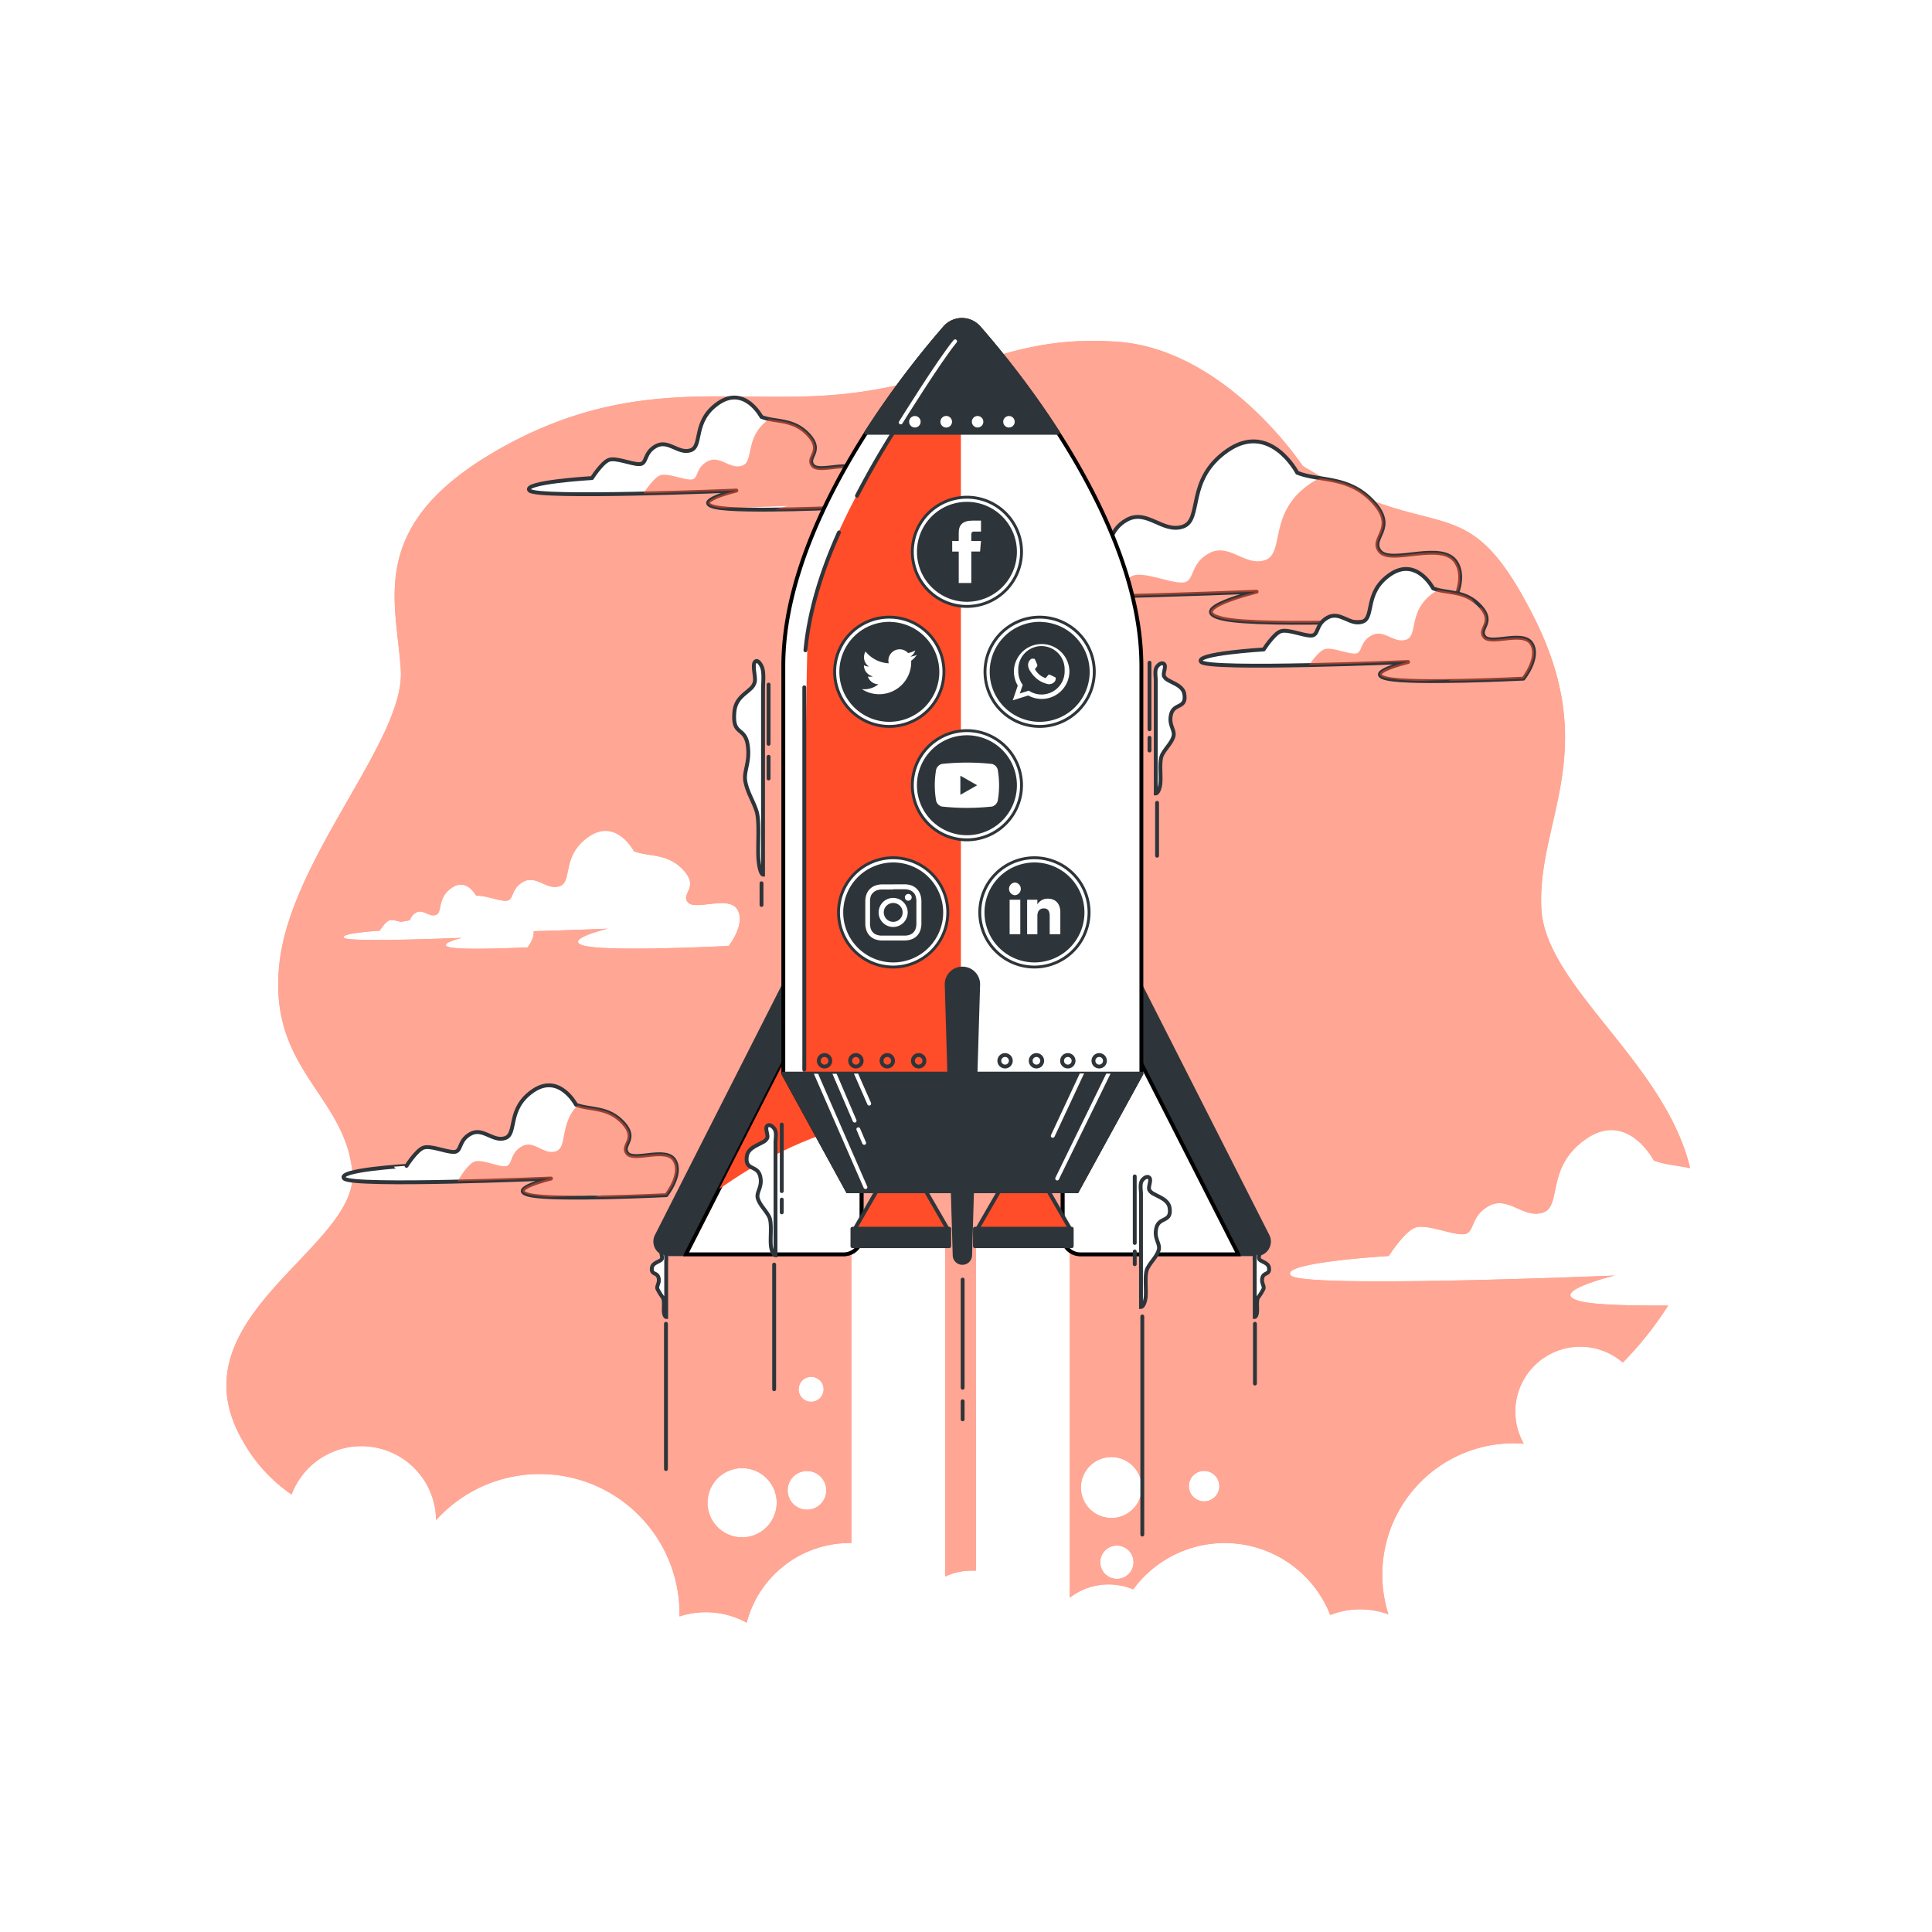 <svg class="animated" id="freepik_stories-social-growth" xmlns="http://www.w3.org/2000/svg" viewBox="0 0 500 500" version="1.1" xmlns:xlink="http://www.w3.org/1999/xlink"><style>svg#freepik_stories-social-growth:not(.animated) .animable {opacity: 0;}svg#freepik_stories-social-growth.animated #freepik--space-ship--inject-1--inject-62 {animation: 1.5s Infinite  linear floating;animation-delay: 0s;}            @keyframes floating {                0% {                    opacity: 1;                    transform: translateY(0px);                }                50% {                    transform: translateY(-10px);                }                100% {                    opacity: 1;                    transform: translateY(0px);                }            }        </style><g id="freepik--background-simple--inject-1--inject-62" class="animable" style="transform-origin: 248.007px 254.09px;"><path d="M409.44,336.86c-10.12-2.25,8.43-6.75,8.43-6.75s-80.38,3.37-83.75,0,25.29-5.06,25.29-5.06,3.94-6.18,6.75-7.3,9,1.68,12.36,1.68,1.69-4.49,6.75-7.3,9,3.37,14.05,1.68.56-11.8,11.24-19.11S428,300.32,428,300.32c2.83,1.13,6.09,1.27,9.41,2-6.6-27.53-37.59-47.06-38.52-67.33-1.05-22.69,15.7-40.66-2.1-75.65s-24.07-17-59.65-38.76c0,0-19.89-30.26-48.15-32.15s-38.72,9.45-68,13.23S165.48,96,129.89,115.83s-27.21,39.71-26.16,57.68-28.26,48.22-31.4,75.64,16.74,34,18.84,53.9-47.1,37.82-28.26,70a40.82,40.82,0,0,0,12.55,13.73,19.32,19.32,0,0,1,37.4,6.61,36.17,36.17,0,0,1,63,24.21c0,.24,0,.49,0,.73a22,22,0,0,1,6.82-1.09,21.77,21.77,0,0,1,10.56,2.72,27.58,27.58,0,0,1,26.68-20.63h.42v-81.1h24.29V408a16,16,0,0,1,6.81-1.52c.38,0,.76,0,1.13,0V318.21h24.29v95.26a16.46,16.46,0,0,1,16.41-2.14,29.36,29.36,0,0,1,51,6.63,21.2,21.2,0,0,1,7.75-1.47,21.51,21.51,0,0,1,7.3,1.3,34,34,0,0,1,32.45-44.27c.87,0,1.73.05,2.58.11a16.81,16.81,0,0,1,25.63-21,89.07,89.07,0,0,0,11.73-14.75C422.21,337.92,413.29,337.71,409.44,336.86Zm-257.82-92c-6.79-1.51,5.65-4.52,5.65-4.52s-8.65.36-19.17.65c.24,1.93-1.55,4.18-1.55,4.18s-16.38.82-20.07,0,3.07-2.46,3.07-2.46-29.29,1.23-30.52,0,9.22-1.84,9.22-1.84,1.43-2.25,2.46-2.66c.7-.29,2,.11,3.12.38.68-.15,1.44-.29,2.25-.42a3.53,3.53,0,0,1,1.59-2c1.85-1,3.28,1.23,5.12.61s.21-4.3,4.1-7,6.35,2.05,6.35,2.05l.08,0c2.08-.18,5.55,1.29,7.56,1.29,2.26,0,1.13-3,4.52-4.9s6,2.26,9.43,1.13.38-7.92,7.54-12.82,11.69,3.77,11.69,3.77c3.77,1.51,8.67.38,12.82,4.9s-.75,6,1.13,8.3,10.56-1.89,12.82,1.89-2.26,9.42-2.26,9.42S158.4,246.34,151.62,244.83Zm40.39,153a8.95,8.95,0,1,1,9-8.95A9,9,0,0,1,192,397.87Zm17.91-41.54a3.23,3.23,0,1,1-3.23,3.23A3.23,3.23,0,0,1,209.92,356.33Zm-1.08,34.38a5,5,0,1,1,5-5A5,5,0,0,1,208.84,390.71Zm80.21,17.9a4.3,4.3,0,1,1,4.3-4.29A4.29,4.29,0,0,1,289.05,408.61Zm-1.43-15.75A7.88,7.88,0,1,1,295.5,385,7.88,7.88,0,0,1,287.62,392.86Zm24-4.3a3.94,3.94,0,1,1,3.94-3.94A3.93,3.93,0,0,1,311.61,388.56Z" style="fill: #FF4C29; transform-origin: 248.007px 254.09px;" id="el6ghnkzfcwmt" class="animable"></path><g id="elczcvci185t"><path d="M409.44,336.86c-10.12-2.25,8.43-6.75,8.43-6.75s-80.38,3.37-83.75,0,25.29-5.06,25.29-5.06,3.94-6.18,6.75-7.3,9,1.68,12.36,1.68,1.69-4.49,6.75-7.3,9,3.37,14.05,1.68.56-11.8,11.24-19.11S428,300.32,428,300.32c2.83,1.13,6.09,1.27,9.41,2-6.6-27.53-37.59-47.06-38.52-67.33-1.05-22.69,15.7-40.66-2.1-75.65s-24.07-17-59.65-38.76c0,0-19.89-30.26-48.15-32.15s-38.72,9.45-68,13.23S165.48,96,129.89,115.83s-27.21,39.71-26.16,57.68-28.26,48.22-31.4,75.64,16.74,34,18.84,53.9-47.1,37.82-28.26,70a40.82,40.82,0,0,0,12.55,13.73,19.32,19.32,0,0,1,37.4,6.61,36.17,36.17,0,0,1,63,24.21c0,.24,0,.49,0,.73a22,22,0,0,1,6.82-1.09,21.77,21.77,0,0,1,10.56,2.72,27.58,27.58,0,0,1,26.68-20.63h.42v-81.1h24.29V408a16,16,0,0,1,6.81-1.52c.38,0,.76,0,1.13,0V318.21h24.29v95.26a16.46,16.46,0,0,1,16.41-2.14,29.36,29.36,0,0,1,51,6.63,21.2,21.2,0,0,1,7.75-1.47,21.51,21.51,0,0,1,7.3,1.3,34,34,0,0,1,32.45-44.27c.87,0,1.73.05,2.58.11a16.81,16.81,0,0,1,25.63-21,89.07,89.07,0,0,0,11.73-14.75C422.21,337.92,413.29,337.71,409.44,336.86Zm-257.82-92c-6.79-1.51,5.65-4.52,5.65-4.52s-8.65.36-19.17.65c.24,1.93-1.55,4.18-1.55,4.18s-16.38.82-20.07,0,3.07-2.46,3.07-2.46-29.29,1.23-30.52,0,9.22-1.84,9.22-1.84,1.43-2.25,2.46-2.66c.7-.29,2,.11,3.12.38.68-.15,1.44-.29,2.25-.42a3.53,3.53,0,0,1,1.59-2c1.85-1,3.28,1.23,5.12.61s.21-4.3,4.1-7,6.35,2.05,6.35,2.05l.08,0c2.08-.18,5.55,1.29,7.56,1.29,2.26,0,1.13-3,4.52-4.9s6,2.26,9.43,1.13.38-7.92,7.54-12.82,11.69,3.77,11.69,3.77c3.77,1.51,8.67.38,12.82,4.9s-.75,6,1.13,8.3,10.56-1.89,12.82,1.89-2.26,9.42-2.26,9.42S158.4,246.34,151.62,244.83Zm40.39,153a8.95,8.95,0,1,1,9-8.95A9,9,0,0,1,192,397.87Zm17.91-41.54a3.23,3.23,0,1,1-3.23,3.23A3.23,3.23,0,0,1,209.92,356.33Zm-1.08,34.38a5,5,0,1,1,5-5A5,5,0,0,1,208.84,390.71Zm80.21,17.9a4.3,4.3,0,1,1,4.3-4.29A4.29,4.29,0,0,1,289.05,408.61Zm-1.43-15.75A7.88,7.88,0,1,1,295.5,385,7.88,7.88,0,0,1,287.62,392.86Zm24-4.3a3.94,3.94,0,1,1,3.94-3.94A3.93,3.93,0,0,1,311.61,388.56Z" style="fill: rgb(255, 255, 255); opacity: 0.5; transform-origin: 248.007px 254.09px;" class="animable" id="els1dvc6fbt1s"></path></g></g><g id="freepik--Clouds--inject-1--inject-62" class="animable" style="transform-origin: 242.952px 206.415px;"><path d="M335.73,122.35s-7-13.36-18-5.81-6.39,18-11.61,19.75-9.29-4.65-14.52-1.75-3.49,7.55-7,7.55-9.87-2.9-12.78-1.74-7,7.55-7,7.55-29.61,1.74-26.13,5.23,86.53,0,86.53,0-19.16,4.64-8.71,7,56.92,0,56.92,0,7-8.71,3.48-14.52-16.84.58-19.75-2.9,4.65-5.81-1.74-12.78S341.53,124.67,335.73,122.35Z" style="fill: rgb(255, 255, 255); stroke: rgb(46, 53, 58); stroke-linecap: round; stroke-linejoin: round; transform-origin: 308.153px 137.704px;" id="el8u0iig9zu7d" class="animable"></path><g id="el763p503o3sm"><path d="M377.9,150.08a2.77,2.77,0,0,1,0-1.11,7.13,7.13,0,0,0-1-3.39c-3.48-5.81-16.84.58-19.75-2.9s4.65-5.81-1.74-12.78c-4.35-4.75-9.23-5.45-13.74-6.15a14.84,14.84,0,0,0-2.67,1.46c-11,7.55-6.39,18-11.62,19.74s-9.29-4.64-14.52-1.74-3.48,7.55-7,7.55-9.87-2.9-12.77-1.74c-1.77.71-4,3.36-5.42,5.32,19.56-.46,37.51-1.21,37.51-1.21s-19.16,4.64-8.71,7,56.92,0,56.92,0S377.51,155.05,377.9,150.08Z" style="fill: #FF4C29; opacity: 0.51; mix-blend-mode: multiply; transform-origin: 332.785px 142.464px;" class="animable" id="eli9jok7wslwr"></path></g><path d="M149.07,285.9s-4.31-8.26-11.14-3.59-4,11.14-7.19,12.22-5.75-2.88-9-1.08-2.16,4.67-4.31,4.67-6.11-1.79-7.91-1.08-4.31,4.68-4.31,4.68S86.9,302.79,89.06,305s53.54,0,53.54,0-11.86,2.87-5.39,4.31,35.22,0,35.22,0,4.31-5.39,2.16-9-10.43.36-12.22-1.8,2.87-3.59-1.08-7.9S152.66,287.34,149.07,285.9Z" style="fill: rgb(255, 255, 255); stroke: rgb(46, 53, 58); stroke-linecap: round; stroke-linejoin: round; transform-origin: 132.037px 295.415px;" id="elmy51q9bz05" class="animable"></path><g id="elcmuxu53n2zu"><path d="M172.43,309.26s4.31-5.39,2.16-9-10.43.36-12.22-1.8,2.87-3.59-1.08-7.9c-3.8-4.15-8.26-3.32-11.79-4.53-4.74,4.89-2.63,10.82-5.57,11.88-3.23,1.18-5.75-3.13-9-1.17s-2.16,5.08-4.31,5.08-6.11-1.95-7.91-1.17-4.07,4.67-4.29,5.05c12.47-.28,24.16-.77,24.16-.77s-11.86,2.87-5.39,4.31a35,35,0,0,0,5.49.53c7.53-.26,13.09-.51,13.09-.51s-.86.22-2,.58C163.05,309.73,172.43,309.26,172.43,309.26Z" style="fill: #FF4C29; opacity: 0.51; mix-blend-mode: multiply; transform-origin: 146.805px 297.935px;" class="animable" id="elzpuuipx51lo"></path></g><path d="M197.07,107.9s-4.31-8.26-11.14-3.59-4,11.14-7.19,12.22-5.75-2.88-9-1.08-2.16,4.67-4.31,4.67-6.11-1.8-7.91-1.08-4.31,4.68-4.31,4.68-18.33,1.07-16.17,3.23,53.54,0,53.54,0-11.86,2.87-5.39,4.31,35.22,0,35.22,0,4.31-5.39,2.16-9-10.43.36-12.22-1.8,2.87-3.59-1.08-7.9S200.66,109.34,197.07,107.9Z" style="fill: rgb(255, 255, 255); stroke: rgb(46, 53, 58); stroke-linecap: round; stroke-linejoin: round; transform-origin: 180.017px 117.39px;" id="elrtfpvlkozt" class="animable"></path><g id="elg2ltcmt7iqr"><path d="M220.43,131.26s4.31-5.39,2.16-9-10.43.36-12.22-1.8,2.87-3.59-1.08-7.9c-3.26-3.56-7-3.45-10.24-4.11-6.54,4.66-3.78,11-7,12.06s-5.75-2.88-9-1.08-2.15,4.67-4.31,4.67-6.11-1.8-7.91-1.08-4.31,4.68-4.31,4.68h0c12.43-.28,24.07-.77,24.07-.77s-11.86,2.87-5.39,4.31a14.88,14.88,0,0,0,1.8.27c9.4-.26,16.93-.58,16.93-.58s-1.57.38-3.25.93C210.29,131.77,220.43,131.26,220.43,131.26Z" style="fill: #FF4C29; opacity: 0.51; mix-blend-mode: multiply; transform-origin: 194.855px 120.155px;" class="animable" id="eli5qte8cxcl8"></path></g><path d="M370.9,152.27s-4.31-8.26-11.14-3.59-3.95,11.14-7.18,12.22-5.75-2.88-9-1.08-2.15,4.67-4.31,4.67-6.11-1.8-7.91-1.08-4.31,4.67-4.31,4.67-18.33,1.08-16.17,3.24,53.54,0,53.54,0-11.85,2.87-5.39,4.31,35.22,0,35.22,0,4.31-5.39,2.16-9-10.42.36-12.22-1.8,2.87-3.59-1.08-7.91S374.5,153.71,370.9,152.27Z" style="fill: rgb(255, 255, 255); stroke: rgb(46, 53, 58); stroke-linecap: round; stroke-linejoin: round; transform-origin: 353.857px 161.76px;" id="el7p5uu5ck4rc" class="animable"></path><g id="el0jihz9k1pdrj"><path d="M394.26,175.63s4.31-5.39,2.16-9-10.42.36-12.22-1.8,2.57-3.51-.77-7.53a9.69,9.69,0,0,1-1.19-.38,11.88,11.88,0,0,0-1.21-1.77c-2.94-1.92-6.1-1.8-8.81-2.48a8.83,8.83,0,0,0-1.12.66c-6.83,4.67-4,11.14-7.19,12.21s-5.75-2.87-9-1.07-2.16,4.67-4.32,4.67-6.11-1.8-7.9-1.08c-1.35.54-3.1,2.89-3.89,4,13-.27,25.61-.8,25.61-.8s-11.85,2.87-5.39,4.31a58.79,58.79,0,0,0,9.57.63l7.16-.27s-.4.09-1,.26C384.29,176.13,394.26,175.63,394.26,175.63Z" style="fill: #FF4C29; opacity: 0.51; mix-blend-mode: multiply; transform-origin: 367.91px 164.439px;" class="animable" id="eldlrdioi5w6a"></path></g></g><g id="freepik--space-ship--inject-1--inject-62" class="animable" style="transform-origin: 248.565px 239.972px;"><line x1="236.72" y1="138.63" x2="236.72" y2="142.32" style="fill: none; stroke: rgb(255, 255, 255); stroke-linecap: round; stroke-linejoin: round; transform-origin: 236.72px 140.475px;" id="elmmy45d42ok" class="animable"></line><path d="M294.06,252.84l34,67a3.27,3.27,0,0,1-2.91,4.74H279.65A4.62,4.62,0,0,1,275,320V254.47Z" style="fill: rgb(46, 53, 58); stroke: rgb(46, 53, 58); stroke-linecap: round; stroke-linejoin: round; transform-origin: 301.705px 288.71px;" id="el1414n6964e1h" class="animable"></path><path d="M320.4,324.47l-36-70.8-9.37.8V320a4.62,4.62,0,0,0,4.62,4.62h40.81A.84.84,0,0,0,320.4,324.47Z" style="fill: rgb(255, 255, 255); stroke: rgb(0, 0, 0); stroke-miterlimit: 10; transform-origin: 297.745px 289.145px;" id="elfgw36ijqrju" class="animable"></path><path d="M203.94,252.84l-34,67a3.27,3.27,0,0,0,2.91,4.74h45.52A4.62,4.62,0,0,0,223,320V254.47Z" style="fill: rgb(46, 53, 58); stroke: rgb(46, 53, 58); stroke-linecap: round; stroke-linejoin: round; transform-origin: 196.295px 288.71px;" id="elbcb09yvjhfq" class="animable"></path><path d="M177.59,324.47l36-70.8,9.36.8V320a4.62,4.62,0,0,1-4.62,4.62H177.53Z" style="fill: rgb(255, 255, 255); stroke: rgb(0, 0, 0); stroke-miterlimit: 10; transform-origin: 200.24px 289.145px;" id="el832d9js5nzh" class="animable"></path><path d="M213.6,253.67l-27.5,54.08c9.65-6.88,22.23-13.8,36.86-17.09V254.47Z" style="fill: #FF4C29; mix-blend-mode: multiply; transform-origin: 204.53px 280.71px;" id="els0cw2ypprqj" class="animable"></path><polygon points="233.23 297.23 221.11 318.21 245.34 318.21 233.23 297.23" style="fill: #FF4C29; stroke: rgb(46, 53, 58); stroke-linecap: round; stroke-linejoin: round; transform-origin: 233.225px 307.72px;" id="elt7ih9kjzdd" class="animable"></polygon><polygon points="264.95 297.23 252.84 318.21 277.07 318.21 264.95 297.23" style="fill: #FF4C29; stroke: rgb(46, 53, 58); stroke-linecap: round; stroke-linejoin: round; transform-origin: 264.955px 307.72px;" id="eleiewpqe979" class="animable"></polygon><rect x="220.61" y="317.99" width="25.05" height="4.52" style="fill: rgb(46, 53, 58); stroke: rgb(46, 53, 58); stroke-linecap: round; stroke-linejoin: round; transform-origin: 233.135px 320.25px;" id="elukmn3y0rag" class="animable"></rect><rect x="252.31" y="317.99" width="25.05" height="4.52" style="fill: rgb(46, 53, 58); stroke: rgb(46, 53, 58); stroke-linecap: round; stroke-linejoin: round; transform-origin: 264.835px 320.25px;" id="elr1yl5xhy7m" class="animable"></rect><path d="M253.34,84.81a5.84,5.84,0,0,0-8.81,0C233,98.08,202.72,136.3,202.72,172.38V277.85L219.4,308.3h59.31l16.68-30.45V172.38C295.39,136.29,264.94,98.06,253.34,84.81Z" style="fill: rgb(255, 255, 255); stroke: rgb(0, 0, 0); stroke-miterlimit: 10; transform-origin: 249.055px 195.552px;" id="elk5krihoweqd" class="animable"></path><path d="M248.68,87c0-1.88-5.32,9.33-9.07,14.23.06-.42.13-.83.19-1.25,0,0-22.29,28.42-29,55.17a80.7,80.7,0,0,0-1.67,8.35c-.5,3.36-1.12,78.52-1.45,123.46L219.4,308.3h28.95c-.58-2.19,1-12.28.33-14.92Z" style="fill: #FF4C29; transform-origin: 228.264px 197.545px;" id="elh80m4z40jz" class="animable"></path><circle cx="213.39" cy="274.53" r="1.49" style="fill: none; stroke: rgb(46, 53, 58); stroke-linecap: round; stroke-linejoin: round; transform-origin: 213.39px 274.53px;" id="el13s4jeu6ybna" class="animable"></circle><circle cx="221.51" cy="274.53" r="1.49" style="fill: none; stroke: rgb(46, 53, 58); stroke-linecap: round; stroke-linejoin: round; transform-origin: 221.51px 274.53px;" id="eldcrkdjyehk" class="animable"></circle><circle cx="229.63" cy="274.53" r="1.49" style="fill: none; stroke: rgb(46, 53, 58); stroke-linecap: round; stroke-linejoin: round; transform-origin: 229.63px 274.53px;" id="el123vrzdcujik" class="animable"></circle><circle cx="237.75" cy="274.53" r="1.49" style="fill: none; stroke: rgb(46, 53, 58); stroke-linecap: round; stroke-linejoin: round; transform-origin: 237.75px 274.53px;" id="elybrmhp9cwb8" class="animable"></circle><circle cx="260.11" cy="274.53" r="1.49" style="fill: none; stroke: rgb(46, 53, 58); stroke-linecap: round; stroke-linejoin: round; transform-origin: 260.11px 274.53px;" id="elnzc3fk9ygn9" class="animable"></circle><circle cx="268.23" cy="274.53" r="1.49" style="fill: none; stroke: rgb(46, 53, 58); stroke-linecap: round; stroke-linejoin: round; transform-origin: 268.23px 274.53px;" id="elu2vcrsre42" class="animable"></circle><circle cx="276.35" cy="274.53" r="1.49" style="fill: none; stroke: rgb(46, 53, 58); stroke-linecap: round; stroke-linejoin: round; transform-origin: 276.35px 274.53px;" id="el1v9pf34pzgm" class="animable"></circle><circle cx="284.47" cy="274.53" r="1.49" style="fill: none; stroke: rgb(46, 53, 58); stroke-linecap: round; stroke-linejoin: round; transform-origin: 284.47px 274.53px;" id="eli4zsda9z0ma" class="animable"></circle><line x1="208.15" y1="177.87" x2="208.15" y2="276.77" style="fill: none; stroke: rgb(46, 53, 58); stroke-linecap: round; stroke-linejoin: round; transform-origin: 208.15px 227.32px;" id="elca6gptu0pwa" class="animable"></line><path d="M217.13,137.79c-4.37,9.7-7.71,20.13-8.69,30.51" style="fill: none; stroke: rgb(46, 53, 58); stroke-linecap: round; stroke-linejoin: round; transform-origin: 212.785px 153.045px;" id="elkf3ysbcydw" class="animable"></path><path d="M253.56,91.64a5,5,0,0,0-8,0,225.24,225.24,0,0,0-23.78,36.66" style="fill: none; stroke: rgb(46, 53, 58); stroke-linecap: round; stroke-linejoin: round; transform-origin: 237.67px 108.97px;" id="elk8w03fcy4ie" class="animable"></path><path d="M269.07,187.23h0a13.35,13.35,0,0,1-13.35-13.34h0a13.35,13.35,0,0,1,13.35-13.35h0a13.35,13.35,0,0,1,13.34,13.35h0A13.34,13.34,0,0,1,269.07,187.23Z" style="fill: rgb(46, 53, 58); stroke: rgb(46, 53, 58); stroke-linecap: round; stroke-linejoin: round; transform-origin: 269.065px 173.885px;" id="elpop86y1cuar" class="animable"></path><path d="M269.07,188a14.14,14.14,0,1,1,14.13-14.13A14.15,14.15,0,0,1,269.07,188Zm0-26.69a12.56,12.56,0,1,0,12.56,12.56A12.57,12.57,0,0,0,269.07,161.33Z" style="fill: rgb(255, 255, 255); stroke: rgb(46, 53, 58); stroke-miterlimit: 10; stroke-width: 0.75px; transform-origin: 269.06px 173.86px;" id="elz7fv7fmgjk9" class="animable"></path><path d="M276.76,173.56a7.19,7.19,0,0,0-14.36-.13c0,.11,0,.21,0,.31a7.13,7.13,0,0,0,1,3.69l-1.3,3.82,4-1.26a7.28,7.28,0,0,0,3.48.89,7.16,7.16,0,0,0,7.18-7.14Zm-7.18,6.18a6,6,0,0,1-3.33-1l-2.32.74.75-2.23a6,6,0,0,1-1.15-3.52,5.63,5.63,0,0,1,0-.58,6,6,0,0,1,12,.12c0,.15,0,.31,0,.46A6,6,0,0,1,269.58,179.74Z" style="fill: rgb(255, 255, 255); fill-rule: evenodd; transform-origin: 269.43px 173.964px;" id="elaw95rqsdec" class="animable"></path><path d="M272.87,175.18c-.18-.08-1-.51-1.2-.56s-.28-.09-.4.08-.46.57-.56.69a.27.27,0,0,1-.38,0,4.72,4.72,0,0,1-1.42-.87,5.12,5.12,0,0,1-1-1.21c-.1-.17,0-.26.08-.35s.17-.21.26-.31l.07-.08.11-.21a.31.31,0,0,0,0-.31c0-.08-.39-1-.54-1.3s-.29-.29-.4-.29h-.33a.63.63,0,0,0-.47.22,1.92,1.92,0,0,0-.62,1.46,2.34,2.34,0,0,0,.09.59,3.77,3.77,0,0,0,.63,1.21,7.2,7.2,0,0,0,3,2.64c1.79.7,1.79.47,2.11.44a1.75,1.75,0,0,0,1.19-.83,1.49,1.49,0,0,0,.11-.83A1.11,1.11,0,0,0,272.87,175.18Z" style="fill: rgb(255, 255, 255); fill-rule: evenodd; transform-origin: 269.643px 173.77px;" id="ellixrl2104kq" class="animable"></path><path d="M250.24,216.57h0a13.35,13.35,0,0,1-13.35-13.35h0a13.35,13.35,0,0,1,13.35-13.34h0a13.34,13.34,0,0,1,13.34,13.34h0A13.35,13.35,0,0,1,250.24,216.57Z" style="fill: rgb(46, 53, 58); stroke: rgb(46, 53, 58); stroke-linecap: round; stroke-linejoin: round; transform-origin: 250.235px 203.225px;" id="eldw8r4y3fqre" class="animable"></path><path d="M250.24,217.35a14.13,14.13,0,1,1,14.13-14.13A14.15,14.15,0,0,1,250.24,217.35Zm0-26.69a12.56,12.56,0,0,0,0,25.12h0a12.56,12.56,0,0,0,0-25.12Z" style="fill: rgb(255, 255, 255); stroke: rgb(46, 53, 58); stroke-miterlimit: 10; stroke-width: 0.75px; transform-origin: 250.24px 203.22px;" id="elhb3maspdmcl" class="animable"></path><path d="M258.21,199.19a2.08,2.08,0,0,0-1.47-1.48,60.53,60.53,0,0,0-13,0,2.08,2.08,0,0,0-1.47,1.48,23.38,23.38,0,0,0,0,8.06,2.08,2.08,0,0,0,1.47,1.48,60.53,60.53,0,0,0,13,0,2.08,2.08,0,0,0,1.47-1.48,23.38,23.38,0,0,0,0-8.06Z" style="fill: rgb(255, 255, 255); transform-origin: 250.24px 203.22px;" id="elhm1mvpwq61c" class="animable"></path><polygon points="248.54 205.7 248.54 200.75 252.89 203.22 248.54 205.7" style="fill: rgb(46, 53, 58); transform-origin: 250.715px 203.225px;" id="elg1ymwwwj649" class="animable"></polygon><path d="M250.24,156.15h0a13.35,13.35,0,0,1-13.35-13.34h0a13.35,13.35,0,0,1,13.35-13.35h0a13.35,13.35,0,0,1,13.34,13.35h0A13.34,13.34,0,0,1,250.24,156.15Z" style="fill: rgb(46, 53, 58); stroke: rgb(46, 53, 58); stroke-linecap: round; stroke-linejoin: round; transform-origin: 250.235px 142.805px;" id="elfang6i87m6w" class="animable"></path><path d="M250.24,156.94a14.13,14.13,0,1,1,14.13-14.13A14.15,14.15,0,0,1,250.24,156.94Zm0-26.69a12.56,12.56,0,1,0,12.56,12.56A12.57,12.57,0,0,0,250.24,130.25Z" style="fill: rgb(255, 255, 255); stroke: rgb(46, 53, 58); stroke-miterlimit: 10; stroke-width: 0.75px; transform-origin: 250.24px 142.81px;" id="el0yyobpu9rlf" class="animable"></path><path d="M248.12,150.88h3.25v-8.14h2.27l.24-2.72h-2.51v-1.55c0-.65.13-.9.75-.9h1.76v-2.83h-2.25c-2.42,0-3.51,1.07-3.51,3.1V140h-1.69v2.75h1.69Z" style="fill: rgb(255, 255, 255); transform-origin: 250.155px 142.81px;" id="elsy1hb8srr9o" class="animable"></path><path d="M231.16,249.48h0a13.35,13.35,0,0,1-13.35-13.34h0a13.35,13.35,0,0,1,13.35-13.35h0a13.35,13.35,0,0,1,13.34,13.35h0A13.34,13.34,0,0,1,231.16,249.48Z" style="fill: rgb(46, 53, 58); stroke: rgb(46, 53, 58); stroke-linecap: round; stroke-linejoin: round; transform-origin: 231.155px 236.135px;" id="elbmxjonmd5up" class="animable"></path><path d="M231.16,250.27a14.14,14.14,0,1,1,14.13-14.13A14.15,14.15,0,0,1,231.16,250.27Zm0-26.69a12.56,12.56,0,1,0,12.56,12.56A12.57,12.57,0,0,0,231.16,223.58Z" style="fill: rgb(255, 255, 255); stroke: rgb(46, 53, 58); stroke-miterlimit: 10; stroke-width: 0.75px; transform-origin: 231.15px 236.13px;" id="elm0p6wx7gjsq" class="animable"></path><path d="M231.16,230.14c2,0,2.18,0,3,0a4,4,0,0,1,1.36.25,2.46,2.46,0,0,1,1.39,1.39,4,4,0,0,1,.25,1.36c0,.77,0,1,0,3s0,2.18,0,3a4,4,0,0,1-.25,1.36,2.46,2.46,0,0,1-1.39,1.39,4,4,0,0,1-1.36.25c-.77,0-1,0-3,0s-2.19,0-3,0a4,4,0,0,1-1.36-.25,2.23,2.23,0,0,1-.84-.55,2.27,2.27,0,0,1-.55-.84,4,4,0,0,1-.25-1.36c0-.77,0-1,0-3s0-2.19,0-3a4,4,0,0,1,.25-1.36A2.27,2.27,0,0,1,226,231a2.23,2.23,0,0,1,.84-.55,4,4,0,0,1,1.36-.25c.77,0,1,0,3,0m0-1.32c-2,0-2.24,0-3,0a5.56,5.56,0,0,0-1.78.34,3.84,3.84,0,0,0-2.14,2.14,5.56,5.56,0,0,0-.34,1.78c0,.78,0,1,0,3s0,2.23,0,3a5.56,5.56,0,0,0,.34,1.78,3.76,3.76,0,0,0,2.14,2.14,5.56,5.56,0,0,0,1.78.34c.78,0,1,0,3,0s2.23,0,3,0a5.56,5.56,0,0,0,1.78-.34,3.68,3.68,0,0,0,2.14-2.14,5.56,5.56,0,0,0,.34-1.78c0-.78,0-1,0-3s0-2.24,0-3a5.56,5.56,0,0,0-.34-1.78A3.76,3.76,0,0,0,236,229.2a5.56,5.56,0,0,0-1.78-.34c-.78,0-1,0-3,0" style="fill: rgb(255, 255, 255); transform-origin: 231.2px 236.13px;" id="elcct03s1wn9e" class="animable"></path><path d="M231.16,232.38a3.76,3.76,0,1,0,3.75,3.76,3.76,3.76,0,0,0-3.75-3.76m0,6.19a2.44,2.44,0,1,1,2.44-2.43,2.43,2.43,0,0,1-2.44,2.43" style="fill: rgb(255, 255, 255); transform-origin: 231.15px 236.14px;" id="elf1trxgdp60m" class="animable"></path><path d="M235.94,232.23a.88.88,0,1,1-.88-.88.88.88,0,0,1,.88.88" style="fill: rgb(255, 255, 255); transform-origin: 235.06px 232.23px;" id="el8e6b3qoe5y" class="animable"></path><path d="M230.16,187.23h0a13.35,13.35,0,0,1-13.35-13.34h0a13.35,13.35,0,0,1,13.35-13.35h0a13.35,13.35,0,0,1,13.34,13.35h0A13.34,13.34,0,0,1,230.16,187.23Z" style="fill: rgb(46, 53, 58); stroke: rgb(46, 53, 58); stroke-linecap: round; stroke-linejoin: round; transform-origin: 230.155px 173.885px;" id="elq2h46fuo8x" class="animable"></path><path d="M230.16,188a14.14,14.14,0,1,1,14.13-14.13A14.14,14.14,0,0,1,230.16,188Zm0-26.69a12.56,12.56,0,1,0,12.56,12.56A12.57,12.57,0,0,0,230.16,161.33Z" style="fill: rgb(255, 255, 255); stroke: rgb(46, 53, 58); stroke-miterlimit: 10; stroke-width: 0.75px; transform-origin: 230.15px 173.86px;" id="elhmzq6pe9quk" class="animable"></path><path d="M223.05,178.35A8.29,8.29,0,0,0,235.81,171a6,6,0,0,0,1.46-1.52,5.66,5.66,0,0,1-1.68.46,2.89,2.89,0,0,0,1.28-1.61A5.83,5.83,0,0,1,235,169a2.92,2.92,0,0,0-5,2.66,8.26,8.26,0,0,1-6-3.05,2.92,2.92,0,0,0,.9,3.9,2.93,2.93,0,0,1-1.32-.37,2.92,2.92,0,0,0,2.34,2.9,2.92,2.92,0,0,1-1.32.05,2.93,2.93,0,0,0,2.73,2A5.85,5.85,0,0,1,223.05,178.35Z" style="fill: rgb(255, 255, 255); transform-origin: 230.16px 173.851px;" id="el5qvu6z7k3mx" class="animable"></path><path d="M267.72,249.48h0a13.35,13.35,0,0,1-13.35-13.34h0a13.35,13.35,0,0,1,13.35-13.35h0a13.35,13.35,0,0,1,13.34,13.35h0A13.34,13.34,0,0,1,267.72,249.48Z" style="fill: rgb(46, 53, 58); stroke: rgb(46, 53, 58); stroke-linecap: round; stroke-linejoin: round; transform-origin: 267.715px 236.135px;" id="elki5jqfpasz" class="animable"></path><path d="M267.72,250.27a14.14,14.14,0,1,1,14.13-14.13A14.15,14.15,0,0,1,267.72,250.27Zm0-26.69a12.56,12.56,0,1,0,12.56,12.56A12.57,12.57,0,0,0,267.72,223.58Z" style="fill: rgb(255, 255, 255); stroke: rgb(46, 53, 58); stroke-miterlimit: 10; stroke-width: 0.75px; transform-origin: 267.71px 236.13px;" id="eldv51s1lmfm6" class="animable"></path><rect x="261.29" y="232.85" width="2.76" height="8.92" style="fill: rgb(255, 255, 255); transform-origin: 262.67px 237.31px;" id="el7230yb2t0tb" class="animable"></rect><path d="M262.66,231.68a1.65,1.65,0,0,0,0-3.29,1.65,1.65,0,0,0,0,3.29Z" style="fill: rgb(255, 255, 255); transform-origin: 262.66px 230.035px;" id="elkwe95gr94ep" class="animable"></path><path d="M268.47,237.09c0-1.26.58-2,1.68-2s1.51.72,1.51,2v4.68h2.75v-5.65c0-2.39-1.36-3.55-3.25-3.55a3.12,3.12,0,0,0-2.69,1.48v-1.2h-2.65v8.92h2.65Z" style="fill: rgb(255, 255, 255); transform-origin: 270.115px 237.17px;" id="elpfch02xa6ef" class="animable"></path><path d="M249.06,326.83h0a2,2,0,0,1-2-2L245,254.75a4.07,4.07,0,0,1,4.08-4.08h0a4.07,4.07,0,0,1,4.07,4.08l-2.08,70.08A2,2,0,0,1,249.06,326.83Z" style="fill: rgb(46, 53, 58); stroke: rgb(46, 53, 58); stroke-linecap: round; stroke-linejoin: round; transform-origin: 249.075px 288.75px;" id="elze31qjxus8" class="animable"></path><line x1="249.13" y1="362.65" x2="249.13" y2="367.32" style="fill: none; stroke: rgb(46, 53, 58); stroke-linecap: round; stroke-linejoin: round; transform-origin: 249.13px 364.985px;" id="eljxdek07s76l" class="animable"></line><path d="M244.53,84.82A236.56,236.56,0,0,0,224.15,112h49.69a235.24,235.24,0,0,0-20.5-27.22A5.84,5.84,0,0,0,244.53,84.82Z" style="fill: rgb(46, 53, 58); stroke: rgb(46, 53, 58); stroke-linecap: round; stroke-linejoin: round; transform-origin: 248.995px 97.397px;" id="eluutp9czl9eh" class="animable"></path><circle cx="236.77" cy="109.15" r="1.49" style="fill: rgb(255, 255, 255); transform-origin: 236.77px 109.15px;" id="elquu5fo1rp" class="animable"></circle><path d="M246.38,109.15a1.5,1.5,0,1,1-1.49-1.5A1.49,1.49,0,0,1,246.38,109.15Z" style="fill: rgb(255, 255, 255); transform-origin: 244.88px 109.15px;" id="eljc5o6eaemd" class="animable"></path><circle cx="253" cy="109.15" r="1.49" style="fill: rgb(255, 255, 255); transform-origin: 253px 109.15px;" id="elas6npu6gvvh" class="animable"></circle><circle cx="261.12" cy="109.15" r="1.49" style="fill: rgb(255, 255, 255); transform-origin: 261.12px 109.15px;" id="el6p8z82qgwfp" class="animable"></circle><path d="M233.11,109.33s10-16.09,14.07-21" style="fill: none; stroke: rgb(255, 255, 255); stroke-linecap: round; stroke-linejoin: round; transform-origin: 240.145px 98.83px;" id="elmu1lk1kl3y" class="animable"></path><polygon points="278.71 308.3 295.39 277.85 202.72 277.85 219.4 308.3 278.71 308.3" style="fill: rgb(46, 53, 58); stroke: rgb(46, 53, 58); stroke-linecap: round; stroke-linejoin: round; transform-origin: 249.055px 293.075px;" id="el3u5nv6fdhlm" class="animable"></polygon><path d="M221.94,291.79a.5.5,0,0,0-.26.66l1.5,3.51a.5.5,0,0,0,.46.3.45.45,0,0,0,.2,0,.5.5,0,0,0,.26-.66l-1.5-3.51A.51.51,0,0,0,221.94,291.79Z" style="fill: rgb(255, 255, 255); transform-origin: 222.89px 294.014px;" id="eladqca64axft" class="animable"></path><path d="M224.49,285.83a.52.52,0,0,0,.46.3.46.46,0,0,0,.2-.05.5.5,0,0,0,.26-.66l-3.33-7.57H221Z" style="fill: rgb(255, 255, 255); transform-origin: 223.226px 281.99px;" id="elshn6bxgs2" class="animable"></path><path d="M272.26,294.43a.52.52,0,0,0,.21,0,.48.48,0,0,0,.45-.28l7.64-16.34h-1.11L272,293.76A.5.5,0,0,0,272.26,294.43Z" style="fill: rgb(255, 255, 255); transform-origin: 276.257px 286.125px;" id="el592qi9qpb6t" class="animable"></path><path d="M223.51,307.4a.5.5,0,0,0,.46.3.48.48,0,0,0,.2,0,.5.5,0,0,0,.26-.66l-12.71-29.15h-1.09Z" style="fill: rgb(255, 255, 255); transform-origin: 217.551px 292.8px;" id="el2uiv241s00a" class="animable"></path><path d="M286.3,277.85l-13.15,26.93a.5.5,0,0,0,.23.67.42.42,0,0,0,.22.05.48.48,0,0,0,.44-.28l13.37-27.37Z" style="fill: rgb(255, 255, 255); transform-origin: 280.254px 291.675px;" id="elxrfj6j8eu1" class="animable"></path><path d="M220.71,290.2a.5.5,0,0,0,.46.3.45.45,0,0,0,.2,0,.5.5,0,0,0,.26-.66l-5.11-11.95h-1.09Z" style="fill: rgb(255, 255, 255); transform-origin: 218.551px 284.201px;" id="elcx4jfreopj" class="animable"></path><line x1="297.49" y1="190.93" x2="297.49" y2="194.23" style="fill: none; stroke: rgb(46, 53, 58); stroke-linecap: round; stroke-linejoin: round; transform-origin: 297.49px 192.58px;" id="elf9jrg3i8id" class="animable"></line><line x1="297.49" y1="171.51" x2="297.49" y2="188.73" style="fill: none; stroke: rgb(46, 53, 58); stroke-linecap: round; stroke-linejoin: round; transform-origin: 297.49px 180.12px;" id="elaabo0fezrh" class="animable"></line><line x1="299.45" y1="207.76" x2="299.45" y2="221.46" style="fill: none; stroke: rgb(46, 53, 58); stroke-linecap: round; stroke-linejoin: round; transform-origin: 299.45px 214.61px;" id="elzczhqeygj5" class="animable"></line><path d="M299.11,176.1v29.24s.75,0,1.13-2.09-.38-6.26.57-8,2.28-2.85,2.85-4.56-1.33-3-.57-5.89,4-1.33,3.42-5.13c-.3-2-2.52-2.7-4.07-3.58a2.5,2.5,0,0,1-1.2-1.11c-.31-.78.67-2.56,0-3.14s-1.67.35-2,1C298.83,173.79,299.11,175.13,299.11,176.1Z" style="fill: rgb(255, 255, 255); stroke: rgb(46, 53, 58); stroke-miterlimit: 10; transform-origin: 302.798px 188.499px;" id="el0vmbczdep8k" class="animable"></path><line x1="172.35" y1="342.6" x2="172.35" y2="380.19" style="fill: none; stroke: rgb(46, 53, 58); stroke-linecap: round; stroke-linejoin: round; transform-origin: 172.35px 361.395px;" id="eld971gh5nqx" class="animable"></line><path d="M172.41,326.26v14.58s-.37,0-.56-1,.19-3.12-.29-4a14.85,14.85,0,0,1-1.42-2.27c-.28-.85.66-1.52.28-2.94s-2-.66-1.7-2.56c.15-1,1.26-1.34,2-1.78a1.26,1.26,0,0,0,.6-.56c.15-.39-.33-1.27,0-1.56s.83.17,1,.5A4.33,4.33,0,0,1,172.41,326.26Z" style="fill: rgb(255, 255, 255); stroke: rgb(46, 53, 58); stroke-miterlimit: 10; transform-origin: 170.564px 332.459px;" id="elr8zb1pkpl5" class="animable"></path><line x1="198.91" y1="177.17" x2="198.91" y2="192.5" style="fill: none; stroke: rgb(46, 53, 58); stroke-linecap: round; stroke-linejoin: round; transform-origin: 198.91px 184.835px;" id="eliycsfrgeple" class="animable"></line><line x1="198.91" y1="195.86" x2="198.91" y2="201.47" style="fill: none; stroke: rgb(46, 53, 58); stroke-linecap: round; stroke-linejoin: round; transform-origin: 198.91px 198.665px;" id="els9a5i39cr1p" class="animable"></line><line x1="197.08" y1="228.59" x2="197.08" y2="234.2" style="fill: none; stroke: rgb(46, 53, 58); stroke-linecap: round; stroke-linejoin: round; transform-origin: 197.08px 231.395px;" id="el80gaj5lg9l3" class="animable"></line><path d="M197.47,178.35v48s-.76,0-1.14-3.43.38-10.3-.57-13.1-2.28-4.68-2.85-7.49,1.33-5,.57-9.67-4-2.19-3.42-8.43c.3-3.31,2.52-4.44,4.07-5.89a3.56,3.56,0,0,0,1.2-1.82c.31-1.28-.67-4.21,0-5.15s1.68.57,2,1.66C197.74,174.55,197.47,176.76,197.47,178.35Z" style="fill: rgb(255, 255, 255); stroke: rgb(46, 53, 58); stroke-miterlimit: 10; transform-origin: 193.774px 198.712px;" id="ellybzxqewuv" class="animable"></path><line x1="249.13" y1="331.16" x2="249.13" y2="359.15" style="fill: none; stroke: rgb(46, 53, 58); stroke-linecap: round; stroke-linejoin: round; transform-origin: 249.13px 345.155px;" id="elqrh75w3fbqq" class="animable"></line><line x1="202.32" y1="310.46" x2="202.32" y2="313.76" style="fill: none; stroke: rgb(46, 53, 58); stroke-linecap: round; stroke-linejoin: round; transform-origin: 202.32px 312.11px;" id="el7gqy2003t25" class="animable"></line><line x1="202.32" y1="291.04" x2="202.32" y2="308.26" style="fill: none; stroke: rgb(46, 53, 58); stroke-linecap: round; stroke-linejoin: round; transform-origin: 202.32px 299.65px;" id="elzeo9ijlucod" class="animable"></line><line x1="200.35" y1="327.28" x2="200.35" y2="359.53" style="fill: none; stroke: rgb(46, 53, 58); stroke-linecap: round; stroke-linejoin: round; transform-origin: 200.35px 343.405px;" id="elybvhcwy5hz9" class="animable"></line><path d="M200.7,295.63v29.24s-.76,0-1.14-2.09.38-6.27-.57-8-2.28-2.85-2.85-4.56,1.33-3,.57-5.89-4-1.33-3.42-5.13c.3-2,2.52-2.7,4.07-3.59a2.43,2.43,0,0,0,1.2-1.1c.31-.78-.67-2.56,0-3.14s1.68.35,2,1C201,293.32,200.7,294.66,200.7,295.63Z" style="fill: rgb(255, 255, 255); stroke: rgb(46, 53, 58); stroke-miterlimit: 10; transform-origin: 197.01px 308.029px;" id="elw8qeuzegsf" class="animable"></path><line x1="324.78" y1="342.6" x2="324.78" y2="358.06" style="fill: none; stroke: rgb(46, 53, 58); stroke-linecap: round; stroke-linejoin: round; transform-origin: 324.78px 350.33px;" id="elbntrxc7xh95" class="animable"></line><path d="M324.72,326.26v14.58s.38,0,.57-1-.19-3.12.28-4a14.85,14.85,0,0,0,1.42-2.27c.28-.85-.66-1.52-.28-2.94s2-.66,1.7-2.56c-.15-1-1.25-1.34-2-1.78a1.26,1.26,0,0,1-.6-.56c-.15-.39.34-1.27,0-1.56s-.83.17-1,.5A4.13,4.13,0,0,0,324.72,326.26Z" style="fill: rgb(255, 255, 255); stroke: rgb(46, 53, 58); stroke-miterlimit: 10; transform-origin: 326.564px 332.459px;" id="elhtrefrgdel" class="animable"></path><line x1="293.67" y1="323.87" x2="293.67" y2="327.17" style="fill: none; stroke: rgb(46, 53, 58); stroke-linecap: round; stroke-linejoin: round; transform-origin: 293.67px 325.52px;" id="el34w52b8nj34" class="animable"></line><line x1="293.67" y1="304.45" x2="293.67" y2="321.67" style="fill: none; stroke: rgb(46, 53, 58); stroke-linecap: round; stroke-linejoin: round; transform-origin: 293.67px 313.06px;" id="elhrw6da1dun" class="animable"></line><line x1="295.63" y1="340.7" x2="295.63" y2="397.15" style="fill: none; stroke: rgb(46, 53, 58); stroke-linecap: round; stroke-linejoin: round; transform-origin: 295.63px 368.925px;" id="el6b837039qts" class="animable"></line><path d="M295.29,309v29.25s.76,0,1.14-2.09-.38-6.27.57-8,2.28-2.85,2.85-4.56-1.33-3-.57-5.88,4-1.33,3.41-5.13c-.3-2-2.51-2.71-4.06-3.59a2.55,2.55,0,0,1-1.21-1.1c-.31-.79.67-2.57,0-3.14s-1.68.35-2,1C295,306.73,295.29,308.08,295.29,309Z" style="fill: rgb(255, 255, 255); stroke: rgb(46, 53, 58); stroke-miterlimit: 10; transform-origin: 298.977px 321.416px;" id="elswe0ovj72tm" class="animable"></path></g><defs>     <filter id="active" height="200%">         <feMorphology in="SourceAlpha" result="DILATED" operator="dilate" radius="2"></feMorphology>                <feFlood flood-color="#32DFEC" flood-opacity="1" result="PINK"></feFlood>        <feComposite in="PINK" in2="DILATED" operator="in" result="OUTLINE"></feComposite>        <feMerge>            <feMergeNode in="OUTLINE"></feMergeNode>            <feMergeNode in="SourceGraphic"></feMergeNode>        </feMerge>    </filter>    <filter id="hover" height="200%">        <feMorphology in="SourceAlpha" result="DILATED" operator="dilate" radius="2"></feMorphology>                <feFlood flood-color="#ff0000" flood-opacity="0.5" result="PINK"></feFlood>        <feComposite in="PINK" in2="DILATED" operator="in" result="OUTLINE"></feComposite>        <feMerge>            <feMergeNode in="OUTLINE"></feMergeNode>            <feMergeNode in="SourceGraphic"></feMergeNode>        </feMerge>            <feColorMatrix type="matrix" values="0   0   0   0   0                0   1   0   0   0                0   0   0   0   0                0   0   0   1   0"></feColorMatrix>    </filter></defs></svg>